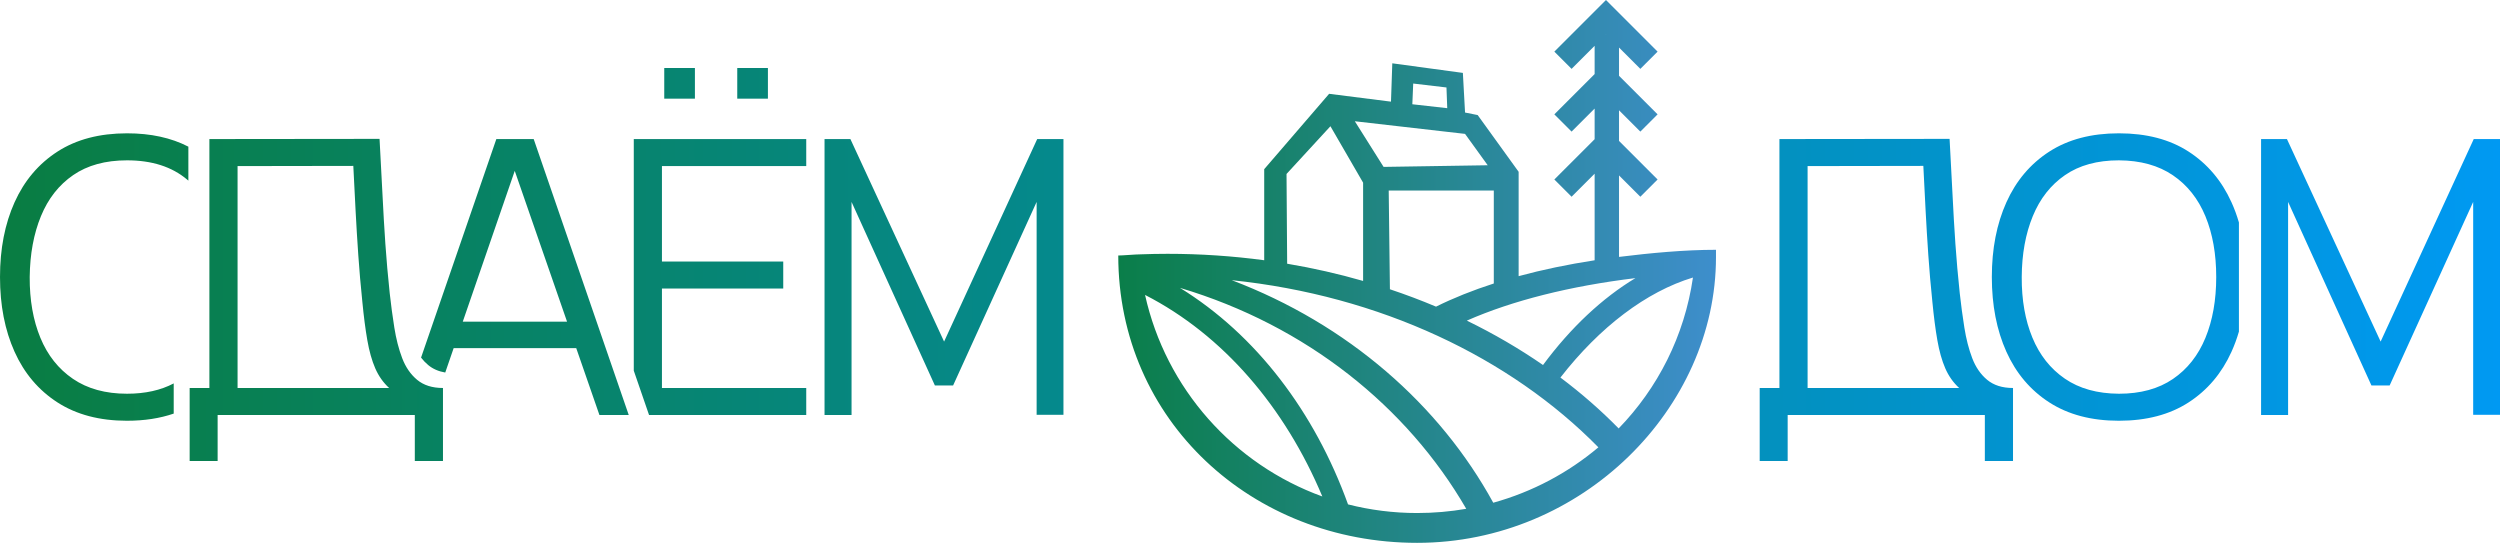 <svg xmlns="http://www.w3.org/2000/svg" xml:space="preserve" version="1.1" style="shape-rendering:geometricPrecision; text-rendering:geometricPrecision; image-rendering:optimizeQuality; fill-rule:evenodd; clip-rule:evenodd" viewBox="0 0 13631.5 2959.88" xmlns:xlink="http://www.w3.org/1999/xlink" xmlns:xodm="http://www.corel.com/coreldraw/odm/2003">
<defs>
<style>
.fil1 {fill:url(#id0)}
.fil0 {fill:url(#id1);fill-rule:nonzero}
</style>
<linearGradient id="id0" gradientUnits="userSpaceOnUse" x1="6097.45" y1="1479.94" x2="9356.57" y2="1479.94">
<stop offset="0" style="stop-opacity:1; stop-color:#0A7E49"/>
<stop offset="1" style="stop-opacity:1; stop-color:#3E8ECC"/>
</linearGradient>
<linearGradient id="id1" gradientUnits="userSpaceOnUse" x1="-0" y1="1442.12" x2="13631.5" y2="1442.12">
<stop offset="0" style="stop-opacity:1; stop-color:#097D42"/>
<stop offset="1" style="stop-opacity:1; stop-color:#0099F2"/>
</linearGradient>
</defs>
<g>
<path class="fil0" d="M2415.37 2513.61l0 -398.09c-58.5,0 -105.52,-14.98 -141.05,-44.59 -35.53,-29.59 -62.69,-68.95 -81.5,-118.41 -18.81,-49.45 -33.08,-105.18 -42.84,-166.82 -9.75,-61.64 -18.11,-123.99 -25.08,-187.37 -9.75,-92.64 -17.75,-182.16 -23.68,-268.53 -5.92,-86.38 -11.14,-175.89 -15.66,-268.53 -4.53,-92.64 -9.76,-193.99 -16.03,-304.05l-927.81 1.05 0 1357.25 -107.62 0 0 398.09 152.55 0 0 -250.77 1075.14 0 0 250.77 153.59 0zm9138.05 -219.42c-149.75,0 -276.18,-33.44 -379.27,-99.96 -103.1,-66.52 -181.11,-158.46 -234.05,-276.18 -52.93,-117.71 -79.4,-253.55 -79.4,-407.49 0,-153.94 26.47,-289.77 79.4,-407.49 52.94,-117.72 130.95,-210.02 234.05,-276.53 103.09,-66.52 229.52,-99.61 379.27,-99.61 150.46,0 277.24,33.09 379.98,99.61 102.74,66.52 180.76,158.81 234.04,276.53 15.89,35.08 29.39,71.78 40.51,110.09l0 594.8c-11.12,38.31 -24.62,75.01 -40.51,110.09 -53.28,117.72 -131.3,209.67 -234.04,276.18 -102.74,66.52 -229.52,99.96 -379.98,99.96zm775.33 -31.35l0 -1504.57 141.05 0 510.85 1104.23 507.71 -1104.23 143.15 0 0 1503.53 -146.27 0 0 -1160.81 -455.47 1000.8 -99.27 0 -454.43 -1000.8 0 1161.86 -147.32 0zm-1352.61 250.77l0 -398.09c-58.5,0 -105.52,-14.98 -141.05,-44.59 -35.53,-29.59 -62.69,-68.95 -81.5,-118.41 -18.81,-49.45 -33.08,-105.18 -42.83,-166.82 -9.76,-61.64 -18.12,-123.99 -25.08,-187.37 -9.76,-92.64 -17.76,-182.16 -23.69,-268.53 -5.92,-86.38 -11.14,-175.89 -15.66,-268.53 -4.53,-92.64 -9.76,-193.99 -16.03,-304.05l-927.81 1.05 0 1357.25 -107.62 0 0 398.09 152.55 0 0 -250.77 1075.14 0 0 250.77 153.59 0zm-293.59 -398.09l-826.48 0 0 -1209.92 631.09 -1.05c4.17,84.99 8.37,167.17 12.54,246.59 4.17,79.4 9.05,159.51 14.63,240.31 5.57,80.8 12.88,165.09 21.94,252.86 7.67,80.09 16.72,150.1 27.16,210.01 10.45,59.9 24.73,111.1 43.18,153.59 18.47,42.49 43.89,78.37 75.94,107.62zm870.88 31.35c117.73,0 215.94,-26.82 294.64,-80.45 78.72,-53.64 137.92,-128.52 177.28,-224.3 39.36,-95.78 58.86,-206.18 58.86,-331.56 0,-125.38 -19.5,-235.78 -58.86,-331.22 -39.36,-95.43 -98.56,-169.96 -177.28,-223.59 -78.7,-53.64 -176.91,-80.8 -294.64,-81.5 -117.71,0 -215.58,26.82 -293.59,80.45 -78.02,53.64 -136.52,128.17 -175.88,223.95 -39.35,95.77 -59.56,206.53 -60.25,331.91 -0.7,125.38 18.81,235.43 58.17,330.52 39.34,95.08 98.2,169.61 176.91,223.6 78.72,53.98 176.93,81.49 294.64,82.19zm-10860.69 147.32c-149.76,0 -276.18,-33.44 -379.27,-99.96 -103.1,-66.52 -181.11,-158.46 -234.05,-276.18 -52.93,-117.71 -79.4,-253.55 -79.4,-407.49 0,-153.94 26.47,-289.77 79.4,-407.49 52.94,-117.72 130.95,-210.02 234.05,-276.53 103.09,-66.52 229.51,-99.61 379.27,-99.61 128.84,0 240.28,24.22 334.33,72.79l0 185.27c-2.41,-2.1 -4.84,-4.17 -7.29,-6.24 -82.89,-69.66 -191.9,-104.5 -327.04,-104.5 -117.72,0 -215.58,26.82 -293.6,80.45 -78.01,53.64 -136.52,128.17 -175.88,223.95 -39.35,95.77 -59.9,206.53 -61.29,331.91 -0.69,125.38 18.81,235.78 58.17,331.22 39.34,95.43 98.55,169.96 177.61,223.93 79.07,53.99 177.27,81.16 294.99,81.16 98.77,0 183.58,-18.81 254.43,-56.25l0 164.57c-75.53,25.96 -160.34,39 -254.43,39zm1830.51 -540.18l568.66 0 -285.23 -822.41 -283.43 822.41zm618.67 144.19l-668.36 0 -45.84 133.01c-36.78,-6.15 -67.78,-19.8 -92.99,-40.8 -14.31,-11.93 -27.28,-25.45 -38.88,-40.57l410.42 -1191.56 203.75 0 518.24 1504.57 -159.86 0 -126.48 -364.65zm313.77 122.78l0 -1262.71 940.36 0 0 147.32 -786.77 0 0 520.33 661.39 0 0 147.32 -661.39 0 0 542.27 786.77 0 0 147.32 -857.05 0 -83.31 -241.86zm564.21 -1483.17l0 -167.17 167.17 0 0 167.17 -167.17 0zm-398.07 0l0 -167.17 167.17 0 0 167.17 -167.17 0zm873.98 1725.03l0 -1504.57 141.05 0 510.85 1104.23 507.71 -1104.23 143.14 0 0 1503.53 -146.27 0 0 -1160.81 -455.47 1000.8 -99.26 0 -454.44 -1000.8 0 1161.86 -147.32 0zm-2374.01 -147.32l-826.48 0 0 -1209.92 631.09 -1.05c4.17,84.99 8.37,167.17 12.54,246.59 4.17,79.4 9.05,159.51 14.63,240.31 5.57,80.8 12.88,165.09 21.94,252.86 7.67,80.09 16.72,150.1 27.16,210.01 10.45,59.9 24.73,111.1 43.18,153.59 18.47,42.49 43.89,78.37 75.94,107.62z"/>
<path class="fil1" d="M9356.57 1361.96l0 40.19c0,823.9 -729.58,1557.74 -1629.56,1557.74 -899.98,0 -1629.56,-666.73 -1629.56,-1566.71 24.32,0 92.6,-6.27 122.24,-6.4 48.48,-1.82 97.23,-2.83 146.3,-2.83 179.73,0 355.88,12.03 527.24,35.09l0 -496.6 353.95 -410.95 337.32 42.75 7.12 -209.04 384.83 52.26 11.88 216.17 68.89 13.73 223.29 309.34 0 569c129.17,-35.04 267.94,-64.02 414.4,-86.56l0 -472.08 -125.62 125.62 -94.05 -94.05 219.68 -219.68 0 -167.02 -125.62 125.62 -94.05 -94.05 219.68 -219.68 0 -153.96 -125.62 125.62 -94.05 -94.05 250.27 -250.27 0.04 0.04 31.19 -31.19 31.16 31.16 0.02 -0.02 250.27 250.27 -94.05 94.05 -116.21 -116.21 0 153.96 210.27 210.27 -94.05 94.05 -116.21 -116.21 0 167.02 210.27 210.27 -94.05 94.05 -116.21 -116.21 0 444.25c170.48,-21.08 356.58,-38.74 528.65,-38.74zm-1784.49 -323.13l573.02 0 0 506.94c-114.62,36.96 -220.15,79.15 -314.98,126.25 -81.71,-34.44 -165.61,-66.09 -251.49,-94.77l-6.55 -538.42zm133.56 -583.32l-4.76 112.97 190.32 21.38 -4.22 -112.97 -181.34 -21.38zm-318.32 205.62l156.78 248.9 567.74 -8.98 -123.53 -171.03 -600.99 -68.89zm-372.42 287.43l239.39 -260.26 178.16 307.76 0 535.79c-133.95,-38.53 -272.22,-70.04 -414.11,-93.9l-3.45 -489.39zm1741.8 -760.52l1.01 1.01 -2.01 0 1.01 -1.01zm-343.3 1802.21c150.55,-203.52 323.46,-365.46 503.91,-473.8 -355.02,43.08 -669.84,121.93 -919.28,231.76 147.1,71.65 286.01,152.68 415.37,242.04zm817.53 -477.01c-253.97,76.9 -508.12,269.64 -722.58,545.36 114.55,85.95 220.74,178.73 317.5,277.5 213.03,-219.62 358.86,-504.05 405.08,-822.86zm-2514.83 14.47c633.97,240.52 1133.65,679.63 1426,1213.48 214.01,-59.34 408.82,-163.53 573.2,-302.09 -480.62,-489.32 -1190.05,-827.65 -1999.2,-911.39zm1278.67 1246.6c-322.2,-556.11 -871.06,-999.11 -1561.11,-1204.74 415.48,255.83 734.96,677.68 916.56,1180.64 120.49,30.75 246.73,47.11 376.78,47.11 91.37,0 180.85,-7.88 267.77,-23zm-784.61 -67.21c-203.73,-485.36 -539.61,-880.1 -966.69,-1098.95 113.18,510.22 482.77,923.94 966.69,1098.95z"/>
</g>
</svg>
